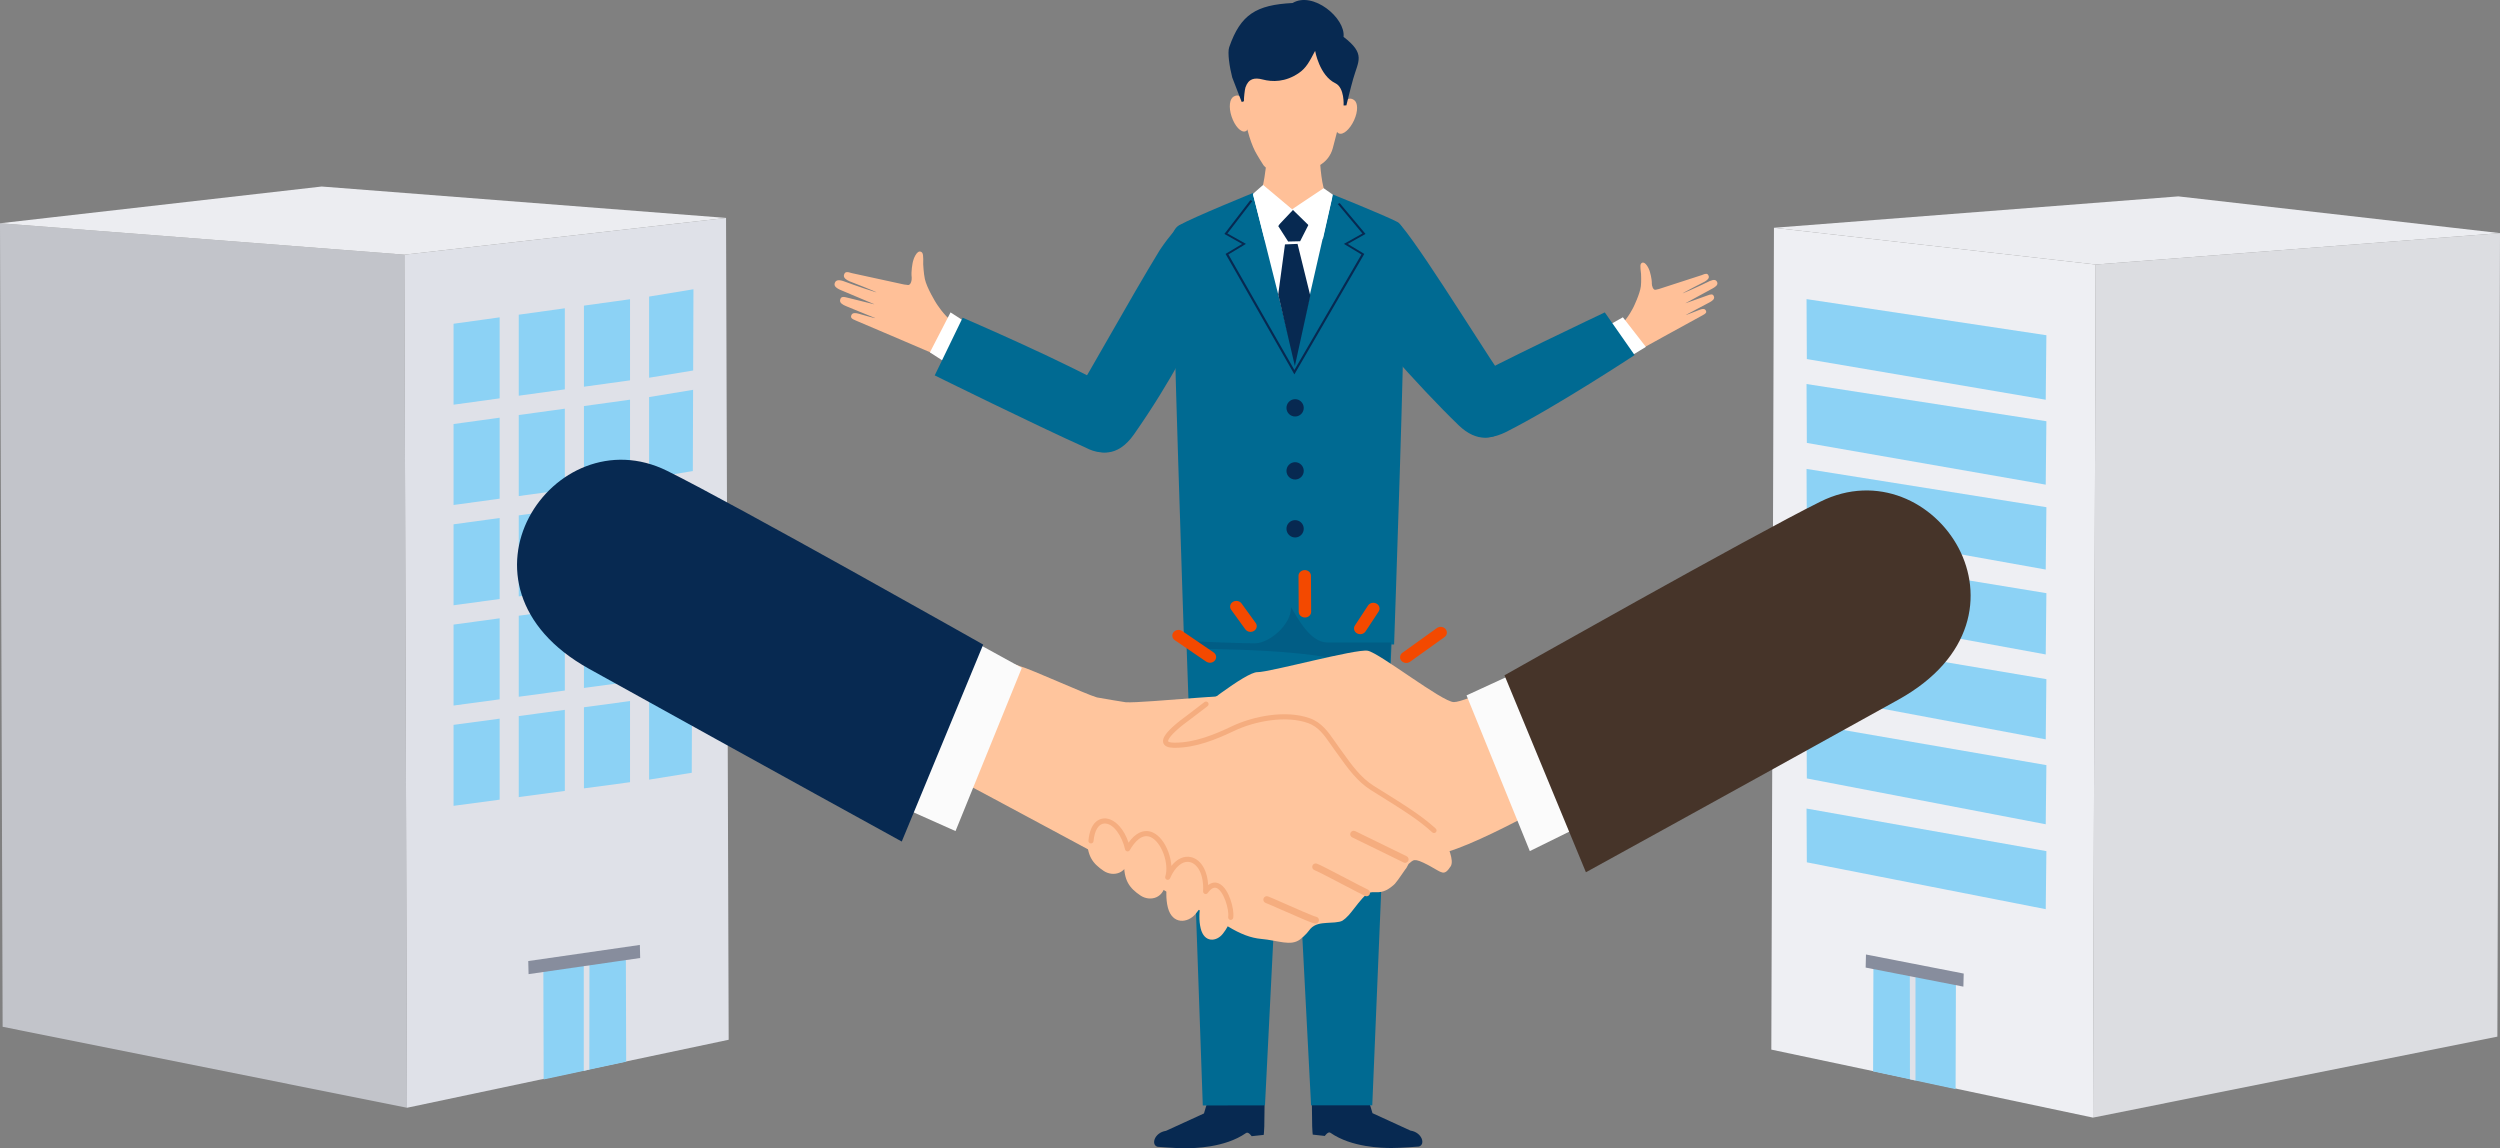 <svg width="172" height="79" viewBox="0 0 172 79" fill="none" xmlns="http://www.w3.org/2000/svg">
<rect x="0" y="0" width="172" height="79" fill="#808080" stroke="none"/>
<g clip-path="url(#clip0_0_101)">
<path fill-rule="evenodd" clip-rule="evenodd" d="M63.517 18.2C63.517 18.2 63.549 18.816 63.629 19.19C63.76 19.808 64.397 20.834 64.397 20.834C64.399 20.837 64.931 21.712 65.547 22.144C65.899 22.392 66.215 22.621 66.373 22.744C66.373 22.744 66.274 25.119 64.938 24.642C64.84 24.587 58.908 22.065 58.89 22.057C58.59 21.936 58.518 21.858 58.566 21.708C58.572 21.688 58.58 21.671 58.588 21.655C58.67 21.502 58.876 21.531 59.066 21.58C59.066 21.58 60.249 21.925 60.225 21.886C59.752 21.695 58.419 21.155 58.2 21.058L58.179 21.049C57.973 20.96 57.766 20.842 57.798 20.645C57.802 20.624 57.807 20.603 57.815 20.581C57.877 20.411 57.997 20.391 58.354 20.492C58.373 20.498 59.21 20.705 60.149 20.937C60.148 20.936 60.148 20.935 60.147 20.934C60.145 20.931 60.142 20.928 60.14 20.925L57.789 19.934C57.586 19.839 57.383 19.715 57.42 19.519C57.424 19.499 57.431 19.478 57.439 19.456C57.505 19.288 57.656 19.224 58.009 19.335C58.031 19.342 59.232 19.793 60.309 20.12C60.296 20.069 58.429 19.345 58.429 19.345C58.226 19.249 58.024 19.123 58.063 18.927C58.068 18.907 58.074 18.886 58.083 18.864C58.15 18.697 58.271 18.681 58.623 18.795C58.667 18.81 62.214 19.577 62.214 19.577C62.255 19.586 62.352 19.585 62.442 19.605C62.685 19.659 62.74 19.22 62.725 19.094C62.671 18.662 62.781 18.132 62.807 18.006C62.843 17.824 63.07 17.215 63.346 17.315C63.526 17.381 63.527 17.582 63.517 18.2H63.517Z" fill="#FFC098"/>
<path d="M81.146 15.528C81.117 15.502 80.462 16.202 79.789 17.212C77.721 20.592 74.849 25.835 74.001 27.119C72.569 29.291 75.751 33.117 78.01 29.895C80.69 26.072 81.942 23.321 83.813 20.134C84.86 18.351 82.644 14.563 81.146 15.528H81.146Z" fill="#006A92"/>
<path fill-rule="evenodd" clip-rule="evenodd" d="M66.627 22.285L65.397 21.493L63.977 24.244L65.365 25.14L66.627 22.285Z" fill="white"/>
<path fill-rule="evenodd" clip-rule="evenodd" d="M74.686 30.793C77.5 32.291 79.067 28.291 76.848 26.948C73.826 25.117 66.231 21.858 66.231 21.858L64.309 25.828C64.309 25.828 71.266 29.262 74.686 30.793Z" fill="#006A92"/>
<path fill-rule="evenodd" clip-rule="evenodd" d="M112.904 18.838C112.904 18.838 112.929 19.361 112.893 19.682C112.834 20.213 112.383 21.131 112.383 21.131C112.381 21.134 112.006 21.916 111.524 22.332C111.248 22.57 111.001 22.79 110.878 22.907C110.878 22.907 111.159 24.899 112.246 24.385C112.324 24.33 117.11 21.707 117.125 21.699C117.367 21.572 117.422 21.5 117.368 21.378C117.361 21.362 117.353 21.348 117.345 21.335C117.262 21.213 117.092 21.255 116.936 21.312C116.936 21.312 115.968 21.702 115.986 21.667C116.367 21.467 117.446 20.9 117.622 20.8L117.639 20.791C117.805 20.698 117.969 20.582 117.926 20.419C117.921 20.402 117.915 20.384 117.906 20.366C117.84 20.228 117.737 20.221 117.445 20.337C117.429 20.343 116.742 20.588 115.97 20.862C115.97 20.861 115.971 20.86 115.972 20.859C115.973 20.857 115.975 20.854 115.976 20.852L117.874 19.819C118.037 19.722 118.198 19.601 118.15 19.438C118.145 19.422 118.138 19.404 118.129 19.387C118.059 19.251 117.927 19.21 117.638 19.333C117.621 19.34 116.647 19.821 115.766 20.187C115.774 20.143 117.285 19.376 117.285 19.376C117.449 19.278 117.608 19.155 117.559 18.994C117.553 18.977 117.546 18.959 117.537 18.942C117.466 18.807 117.363 18.804 117.076 18.929C117.039 18.945 114.116 19.889 114.116 19.889C114.083 19.9 114 19.908 113.926 19.932C113.727 19.997 113.643 19.633 113.646 19.525C113.654 19.157 113.518 18.72 113.486 18.615C113.44 18.466 113.197 17.971 112.974 18.079C112.828 18.149 112.843 18.318 112.903 18.838L112.904 18.838Z" fill="#FFC098"/>
<path d="M110.145 22.679L111.654 21.829L113.236 23.865L111.059 25.192L110.145 22.679Z" fill="white"/>
<path d="M103.822 26.55C102.909 25.461 98.217 17.709 96.421 15.544C95.392 14.306 91.08 18.235 92.4 20.279C93.372 21.784 97.556 26.559 100.362 29.265C102.882 31.694 105.309 28.324 103.822 26.55Z" fill="#006A92"/>
<path d="M101.109 26.102C102.302 25.332 110.41 21.493 110.41 21.493L112.46 24.429C112.46 24.429 107.093 27.968 103.614 29.721C100.489 31.294 99.166 27.355 101.109 26.102H101.109Z" fill="#006A92"/>
<path d="M90.242 74.846C90.251 75.504 90.261 76.66 90.278 77.489C90.284 77.802 90.316 78.062 90.316 78.062L91.149 78.153C91.149 78.153 91.374 77.816 91.536 77.937C93.003 78.954 95.105 78.979 95.733 78.983C96.361 78.986 97.619 78.882 97.619 78.882C98.093 78.751 97.843 77.906 97.041 77.785L94.427 76.587C94.427 76.587 94.269 75.984 93.855 74.867C93.805 74.731 90.242 74.846 90.242 74.846Z" fill="#072951"/>
<path d="M87.018 74.863C87.009 75.521 86.999 76.677 86.983 77.507C86.977 77.819 86.944 78.08 86.944 78.08L86.112 78.17C86.112 78.17 85.887 77.834 85.725 77.954C84.258 78.972 82.155 78.997 81.528 79C80.9 79.003 79.642 78.9 79.642 78.9C79.168 78.769 79.418 77.923 80.219 77.802L82.833 76.605C82.833 76.605 82.992 76.001 83.405 74.884C83.456 74.748 87.018 74.863 87.018 74.863Z" fill="#072951"/>
<path d="M95.918 39.924L81.476 39.904L82.752 76.057L87.031 76.049L88.522 46.282C88.524 46.246 88.554 46.218 88.59 46.218C88.626 46.218 88.655 46.246 88.657 46.282L90.202 76.049H94.412L95.918 39.923V39.924Z" fill="#006A92"/>
<path d="M96.551 21.002C96.551 21.002 97.134 15.783 96.154 15.277C95.172 14.771 91.538 13.316 91.538 13.316L90.463 12.773L87.165 13.174L86.195 13.283C86.195 13.283 82.185 14.909 81.132 15.494C80.079 16.079 80.754 19.069 80.754 19.069C80.63 19.601 81.462 44.085 81.462 44.085C81.462 44.085 85.398 44.32 86.345 44.32C87.292 44.32 88.831 43.078 88.831 41.836C89.779 43.53 90.488 44.264 91.376 44.264C92.264 44.264 95.914 44.342 95.914 44.342C95.914 44.342 96.717 21.483 96.552 21.002H96.551Z" fill="#006A92"/>
<path d="M89.514 14.117L90.251 15.1L89.401 16.38L88.359 16.369L87.531 15.25L88.363 14.117H89.514Z" fill="#A6B3BE"/>
<path opacity="0.2" d="M91.374 44.205C90.487 44.205 89.776 43.471 88.83 41.778C88.83 43.02 87.291 44.261 86.343 44.261C85.571 44.261 82.793 44.169 81.745 44.095C81.757 44.462 81.76 44.634 81.766 44.634C87.283 44.661 91.35 44.983 93.621 45.775C94.597 46.115 93.486 46.618 93.672 46.759C95.216 47.937 95.306 49.25 95.306 49.25L95.7 44.205H91.374Z" fill="#072951"/>
<path d="M89.053 25.758L84.319 17.469L85.459 16.784L84.237 16.096L86.024 13.771L86.161 13.832L84.447 16.063L85.721 16.78L84.514 17.506L89.054 25.456L93.668 17.506L92.461 16.78L93.733 16.065L92.038 14.037L92.172 13.973L93.947 16.095L92.723 16.784L93.864 17.469L93.839 17.512L89.053 25.758Z" fill="#072951"/>
<path d="M91.626 13.68L89.086 24.809L86.207 13.363L88.838 14.351L91.626 13.68Z" fill="white"/>
<path d="M89.271 16.779L88.406 16.815L87.941 20.26L89.086 25.18L90.148 20.343L89.271 16.779Z" fill="#072951"/>
<path d="M89.486 14.398L90.092 15.331L89.449 16.598L88.624 16.617L87.943 15.554L88.575 14.431L89.486 14.398Z" fill="#072951"/>
<path d="M88.972 14.43L86.993 12.643L86.199 13.339L87.013 16.498L88.972 14.43Z" fill="white"/>
<path d="M88.83 14.323L90.177 12.327L91.704 13.395L91.014 16.456L88.83 14.323Z" fill="white"/>
<path d="M89.698 28.042C89.708 28.371 89.449 28.646 89.121 28.655C88.792 28.665 88.518 28.406 88.509 28.077C88.499 27.748 88.757 27.473 89.086 27.463C89.414 27.453 89.688 27.713 89.698 28.042L89.698 28.042Z" fill="#072951"/>
<path d="M89.698 32.378C89.708 32.707 89.449 32.981 89.121 32.991C88.792 33.001 88.518 32.742 88.509 32.413C88.499 32.084 88.757 31.809 89.086 31.799C89.414 31.789 89.688 32.049 89.698 32.378H89.698Z" fill="#072951"/>
<path d="M89.698 36.365C89.708 36.694 89.449 36.969 89.121 36.978C88.792 36.988 88.518 36.729 88.509 36.4C88.499 36.071 88.757 35.796 89.086 35.786C89.414 35.776 89.688 36.036 89.698 36.365L89.698 36.365Z" fill="#072951"/>
<path d="M90.793 10.422C90.793 10.422 90.8 11.879 91.068 12.949L88.898 14.397L86.897 12.72C86.897 12.72 87.054 12.091 87.191 10.569C87.311 9.229 90.793 10.422 90.793 10.422Z" fill="#FFC098"/>
<path d="M92.783 6.022L91.698 10.188C91.563 10.707 91.217 11.145 90.745 11.395L89.105 12.263C89.105 12.263 87.391 11.948 86.932 11.374C86.859 11.284 86.542 10.739 86.481 10.641C86.121 10.064 85.732 8.895 85.581 7.609L85.318 5.978L85.458 4.133L91.394 3.364L92.783 6.021L92.783 6.022Z" fill="#FFC098"/>
<path d="M84.734 8.02C84.955 8.682 85.378 9.137 85.68 9.036C85.982 8.935 86.048 8.317 85.828 7.655C85.607 6.993 85.415 6.351 84.882 6.64C84.602 6.791 84.514 7.359 84.734 8.02Z" fill="#FFC098"/>
<path d="M93.16 8.273C92.869 8.906 92.399 9.312 92.11 9.179C91.82 9.046 91.822 8.424 92.113 7.79C92.404 7.157 92.665 6.539 93.163 6.884C93.424 7.065 93.45 7.639 93.16 8.273Z" fill="#FFC098"/>
<path d="M85.425 7.012C85.425 7.012 85.584 6.987 85.583 6.953C85.573 6.753 85.642 6.144 85.685 6.02C85.895 5.407 86.303 5.32 86.873 5.47C87.523 5.641 88.434 5.666 89.373 5.015C89.855 4.681 90.074 4.275 90.48 3.499C90.48 3.499 90.775 5.2 91.875 5.727C92.517 6.035 92.439 7.256 92.439 7.256L92.631 7.251C92.631 7.251 92.923 6.043 93.1 5.422C93.451 4.181 93.972 3.716 92.436 2.537C92.583 1.243 90.334 -0.628 88.931 0.207C86.432 0.339 85.352 0.984 84.568 3.25C84.442 3.614 84.593 4.625 84.777 5.327L85.426 7.011L85.425 7.012Z" fill="#072951"/>
<path d="M27.82 17.521L28.001 76.214L0.181 70.643L0 15.361L27.82 17.521Z" fill="#C2C4CA"/>
<path d="M27.82 17.521L49.952 14.993L50.133 71.535L28.001 76.214L27.82 17.521Z" fill="#DFE1E8"/>
<path d="M37.381 66.231L43.058 65.52L43.081 73.044L37.404 74.266L37.381 66.231Z" fill="#8CD2F5"/>
<path d="M0 15.361L22.131 12.833L49.952 14.993L27.82 17.521L0 15.361Z" fill="#ECEDF1"/>
<path d="M38.86 41.93L35.69 42.362V47.936L38.86 47.508V41.93Z" fill="#8CD2F5"/>
<path d="M35.69 54.84L38.86 54.415V48.837L35.69 49.265V54.84Z" fill="#8CD2F5"/>
<path d="M38.86 35.024L35.69 35.458V41.032L38.86 40.601V35.024Z" fill="#8CD2F5"/>
<path d="M38.86 28.117L35.69 28.554V34.128L38.86 33.694V28.117Z" fill="#8CD2F5"/>
<path d="M43.345 27.498L40.175 27.936V33.514L43.345 33.08V27.498Z" fill="#8CD2F5"/>
<path d="M43.345 41.321L40.175 41.752V47.331L43.345 46.903V41.321Z" fill="#8CD2F5"/>
<path d="M38.86 21.21L35.69 21.651V27.225L38.86 26.788V21.21Z" fill="#8CD2F5"/>
<path d="M40.175 54.239L43.345 53.815V48.232L40.175 48.66V54.239Z" fill="#8CD2F5"/>
<path d="M43.345 34.409L40.175 34.844V40.423L43.345 39.992V34.409Z" fill="#8CD2F5"/>
<path d="M43.345 20.587L40.175 21.027V26.606L43.345 26.168V20.587Z" fill="#8CD2F5"/>
<path d="M44.659 39.813L47.641 39.328L47.661 33.739L44.659 34.23V39.813Z" fill="#8CD2F5"/>
<path d="M44.659 46.726L47.617 46.247L47.637 40.658L44.659 41.142V46.726Z" fill="#8CD2F5"/>
<path d="M44.659 25.988L47.69 25.49L47.71 19.901L44.659 20.404V25.988Z" fill="#8CD2F5"/>
<path d="M44.659 53.639L47.592 53.166L47.612 47.576L44.659 48.055V53.639Z" fill="#8CD2F5"/>
<path d="M44.659 32.9L47.666 32.409L47.685 26.82L44.659 27.317V32.9Z" fill="#8CD2F5"/>
<path d="M31.205 55.441L34.376 55.016V49.443L31.205 49.87V55.441Z" fill="#8CD2F5"/>
<path d="M34.376 35.638L31.205 36.072V41.642L34.376 41.211V35.638Z" fill="#8CD2F5"/>
<path d="M34.376 21.833L31.205 22.274V27.843L34.376 27.406V21.833Z" fill="#8CD2F5"/>
<path d="M34.376 42.54L31.205 42.971V48.541L34.376 48.113V42.54Z" fill="#8CD2F5"/>
<path d="M34.376 28.736L31.205 29.173V34.743L34.376 34.309V28.736Z" fill="#8CD2F5"/>
<path d="M40.545 73.586L40.163 73.67V66.379H40.554L40.545 73.586Z" fill="#DFE1E8"/>
<path d="M36.344 66.12L44.022 65.011L44.044 65.911L36.366 67.02L36.344 66.12Z" fill="#878D9D"/>
<path d="M144.18 18.199L143.999 76.892L171.819 71.321L172 16.039L144.18 18.199Z" fill="#DCDDE1"/>
<path d="M144.18 18.199L122.048 15.671L121.867 72.213L143.999 76.892L144.18 18.199Z" fill="#EEEFF3"/>
<path d="M134.568 67.117L128.892 66.188L128.869 73.712L134.545 74.934L134.568 67.117Z" fill="#8CD2F5"/>
<path d="M172 16.039L149.869 13.511L122.048 15.671L144.18 18.199L172 16.039Z" fill="#ECEDF1"/>
<path d="M140.746 27.502L124.31 24.703L124.29 20.579L140.792 23.064L140.746 27.502Z" fill="#8CD2F5"/>
<path d="M140.746 33.344L124.31 30.473L124.29 26.421L140.792 28.98L140.746 33.344Z" fill="#8CD2F5"/>
<path d="M140.746 39.185L124.31 36.245L124.29 32.262L140.792 34.895L140.746 39.185Z" fill="#8CD2F5"/>
<path d="M140.746 45.027L124.31 42.015L124.29 38.104L140.792 40.81L140.746 45.027Z" fill="#8CD2F5"/>
<path d="M140.746 50.868L124.31 47.786L124.29 43.946L140.792 46.726L140.746 50.868Z" fill="#8CD2F5"/>
<path d="M140.746 56.71L124.31 53.557L124.29 49.787L140.792 52.641L140.746 56.71Z" fill="#8CD2F5"/>
<path d="M140.746 62.551L124.31 59.328L124.29 55.629L140.792 58.557L140.746 62.551Z" fill="#8CD2F5"/>
<path d="M131.404 74.254L131.786 74.338V67.047H131.396L131.404 74.254Z" fill="#DFE1E8"/>
<path d="M135.103 66.981L128.379 65.669L128.357 66.569L135.081 67.881L135.103 66.981Z" fill="#878D9D"/>
<path d="M85.413 41.511C85.413 41.511 85.412 41.51 85.412 41.509C85.329 41.4 85.192 41.337 85.046 41.342C84.967 41.344 84.891 41.366 84.824 41.407C84.727 41.466 84.659 41.561 84.639 41.667C84.619 41.77 84.644 41.874 84.709 41.959L85.683 43.303C85.683 43.303 85.684 43.304 85.685 43.305C85.768 43.415 85.9 43.474 86.035 43.474C86.116 43.474 86.199 43.453 86.272 43.408C86.369 43.348 86.437 43.253 86.457 43.147C86.476 43.044 86.451 42.94 86.387 42.855L85.412 41.511L85.413 41.511Z" fill="#F34900"/>
<path d="M89.766 39.223H89.765C89.529 39.224 89.338 39.4 89.338 39.617L89.351 42.092C89.352 42.23 89.428 42.355 89.556 42.427C89.623 42.465 89.7 42.484 89.78 42.485C89.9 42.485 90.015 42.438 90.096 42.357C90.168 42.284 90.208 42.189 90.207 42.09L90.194 39.614C90.194 39.398 90.002 39.222 89.766 39.222V39.223Z" fill="#F34900"/>
<path d="M94.698 41.525C94.494 41.418 94.24 41.478 94.118 41.663L93.218 43.035C93.159 43.123 93.141 43.228 93.167 43.329C93.194 43.435 93.269 43.526 93.371 43.58C93.436 43.614 93.509 43.632 93.583 43.632C93.588 43.632 93.592 43.632 93.597 43.632C93.743 43.628 93.874 43.557 93.95 43.442L94.851 42.07C94.909 41.981 94.927 41.876 94.901 41.776C94.874 41.67 94.799 41.578 94.697 41.525H94.698Z" fill="#F34900"/>
<path d="M99.45 43.273C99.302 43.107 99.041 43.08 98.855 43.211L96.49 44.907C96.396 44.973 96.338 45.069 96.326 45.177C96.314 45.282 96.347 45.385 96.42 45.467C96.47 45.524 96.537 45.567 96.613 45.59C96.658 45.604 96.705 45.611 96.751 45.611C96.845 45.611 96.937 45.583 97.013 45.529L99.379 43.833C99.473 43.767 99.531 43.671 99.543 43.563C99.555 43.458 99.522 43.355 99.449 43.273H99.45Z" fill="#F34900"/>
<path d="M83.495 44.886L81.335 43.413C81.335 43.413 81.335 43.413 81.334 43.413C81.219 43.335 81.069 43.316 80.933 43.361C80.858 43.387 80.792 43.431 80.743 43.49C80.673 43.573 80.642 43.676 80.657 43.781C80.672 43.889 80.733 43.983 80.828 44.047L82.989 45.521C83.066 45.572 83.155 45.598 83.243 45.598C83.37 45.598 83.496 45.545 83.581 45.444C83.651 45.361 83.681 45.258 83.666 45.153C83.651 45.045 83.59 44.95 83.496 44.886L83.495 44.886Z" fill="#F34900"/>
<path fill-rule="evenodd" clip-rule="evenodd" d="M104.882 46.3C104.882 46.3 100.829 48.321 100.02 48.304C99.21 48.288 94.909 44.922 94.102 44.771C93.295 44.62 87.323 46.26 86.513 46.244C85.704 46.228 82.274 49.001 81.726 49.396C81.178 49.791 79.259 51.241 80.744 51.271C82.228 51.3 83.726 50.654 84.816 50.134C85.906 49.615 89.288 49.276 90.227 49.566C91.166 49.855 92.33 52.449 92.833 54.353C93.335 56.258 96.925 58.776 98.55 58.797C100.65 58.825 108.711 54.099 108.711 54.099L104.882 46.3H104.882Z" fill="#FFC59D"/>
<path d="M110.369 43.482L100.897 47.843L105.251 58.555L113.637 54.424L110.369 43.482Z" fill="#FBFBFB"/>
<path d="M89.91 64.205C89.974 64.135 90.029 64.066 90.071 64.008C90.097 63.971 90.125 63.935 90.154 63.903C90.468 63.555 90.91 63.523 91.264 63.497C91.549 63.477 92.151 63.477 92.369 63.337C92.502 63.251 92.634 63.134 92.784 62.971C92.918 62.82 93.056 62.645 93.2 62.459C93.356 62.256 93.519 62.047 93.712 61.83L93.721 61.819C94.124 61.371 94.302 61.372 94.64 61.384C94.96 61.396 95.152 61.356 95.426 61.216C95.582 61.135 95.87 60.915 95.969 60.805C96.197 60.552 96.726 59.733 96.77 59.701L96.91 59.438C97.261 59.178 97.214 58.965 98.3 59.54L98.385 59.587C99.22 60.035 99.34 60.31 99.804 59.608C100.068 59.21 99.594 58.179 99.398 57.785C99.061 57.102 95.563 53.862 95.45 53.762C95.45 53.762 93.294 51.255 92.977 50.254C92.546 48.892 90.189 48.738 90.146 48.682C89.237 48.347 88.269 48.021 87.51 47.847C86.225 47.551 78.736 48.395 77.45 48.315C77.43 48.313 75.58 48.015 75.467 47.982C74.722 47.772 70.976 46.057 70.161 45.828C70.159 45.828 70.159 45.828 70.156 45.828C65.745 44.088 61.177 51.557 65.981 53.686C66.415 53.881 80.295 61.364 80.295 61.364C81.458 62.062 83.199 62.956 84.484 63.739C85.342 64.263 86.067 64.534 86.768 64.597C87.932 64.7 88.791 65.117 89.435 64.639C89.588 64.527 89.771 64.36 89.91 64.205Z" fill="#FFC59D"/>
<path d="M96.843 59.293C96.862 59.275 96.876 59.253 96.889 59.229C96.946 59.11 96.897 58.968 96.778 58.91L93.237 57.18C93.119 57.123 92.978 57.173 92.918 57.291C92.861 57.409 92.91 57.552 93.029 57.61L96.57 59.339C96.665 59.385 96.774 59.364 96.844 59.293H96.843Z" fill="#F5AD7F"/>
<path d="M94.189 61.593C94.208 61.574 94.224 61.551 94.236 61.525C94.292 61.405 94.24 61.263 94.119 61.208C93.891 61.102 93.276 60.781 92.626 60.441C91.521 59.863 90.782 59.479 90.594 59.416C90.469 59.373 90.335 59.442 90.293 59.564C90.251 59.69 90.318 59.825 90.441 59.867C90.609 59.924 91.605 60.446 92.406 60.864C93.061 61.207 93.681 61.53 93.92 61.642C94.013 61.685 94.12 61.662 94.189 61.593Z" fill="#F5AD7F"/>
<path d="M90.674 63.474C90.709 63.439 90.734 63.394 90.741 63.342C90.761 63.212 90.671 63.09 90.541 63.07C90.357 63.038 89.098 62.482 88.345 62.149C87.734 61.88 87.355 61.713 87.232 61.671C87.107 61.628 86.972 61.694 86.929 61.819C86.888 61.945 86.954 62.08 87.077 62.123C87.187 62.16 87.657 62.367 88.154 62.587C89.595 63.223 90.272 63.512 90.47 63.542C90.547 63.555 90.623 63.527 90.674 63.475L90.674 63.474Z" fill="#F5AD7F"/>
<path d="M98.662 57.313C98.62 57.313 98.578 57.298 98.544 57.268C97.598 56.422 96.854 55.932 94.326 54.364C93.385 53.78 92.716 52.846 92.07 51.942C91.981 51.818 91.889 51.69 91.8 51.567C91.712 51.446 91.626 51.323 91.543 51.203C91.113 50.584 90.707 50 89.992 49.747C89.286 49.496 88.396 49.431 87.418 49.558C86.546 49.671 85.648 49.933 84.891 50.294C83.688 50.867 82.27 51.449 80.843 51.449C80.809 51.449 80.774 51.449 80.74 51.448C80.55 51.444 80.403 51.419 80.29 51.371C80.123 51.301 80.058 51.189 80.033 51.108C79.952 50.849 80.144 50.513 80.635 50.052C80.982 49.727 81.402 49.412 81.622 49.254C81.714 49.188 81.895 49.047 82.125 48.87C82.332 48.712 82.589 48.514 82.868 48.301C82.946 48.242 83.056 48.258 83.115 48.335C83.173 48.413 83.158 48.523 83.081 48.582C82.802 48.794 82.546 48.991 82.34 49.15C82.098 49.336 81.924 49.47 81.827 49.539C81.614 49.693 81.207 49.996 80.875 50.309C80.322 50.828 80.366 50.996 80.368 51.003C80.375 51.026 80.458 51.089 80.746 51.094C80.778 51.095 80.81 51.095 80.842 51.095C82.2 51.095 83.572 50.531 84.74 49.974C86.216 49.271 88.45 48.824 90.109 49.413C90.931 49.705 91.388 50.364 91.831 51.001C91.913 51.119 91.998 51.241 92.083 51.358C92.174 51.482 92.266 51.611 92.355 51.736C92.982 52.611 93.629 53.517 94.51 54.063C97.064 55.647 97.832 56.158 98.778 57.005C98.85 57.069 98.856 57.181 98.791 57.254C98.757 57.293 98.709 57.312 98.66 57.312L98.662 57.313Z" fill="#F5AD7F"/>
<path d="M77.663 58.882C77.639 60.112 76.596 60.363 75.928 59.914C75.163 59.398 74.777 58.873 74.801 57.642C74.826 56.411 75.387 56.029 76.161 56.044C76.933 56.06 77.687 57.651 77.663 58.882Z" fill="#FFC59D"/>
<path d="M80.35 62.443C80.653 63.62 81.714 63.526 82.255 62.879C82.875 62.136 83.127 61.506 82.825 60.33C82.522 59.152 81.895 58.965 81.153 59.229C80.413 59.491 80.048 61.266 80.35 62.443V62.443Z" fill="#FFC59D"/>
<path d="M82.604 63.863C82.846 64.883 83.698 64.8 84.134 64.239C84.632 63.595 84.835 63.048 84.594 62.028C84.353 61.009 83.849 60.847 83.254 61.076C82.658 61.305 82.362 62.844 82.604 63.863H82.604Z" fill="#FFC59D"/>
<path d="M80.197 60.578C80.173 61.809 79.13 62.059 78.463 61.61C77.698 61.094 77.312 60.569 77.336 59.338C77.36 58.107 77.904 56.802 78.678 56.818C79.451 56.833 80.222 59.347 80.197 60.578Z" fill="#FFC59D"/>
<path d="M61.85 41.307L70.302 45.948L65.74 57.178L57.15 53.346L61.85 41.307Z" fill="#FBFBFB"/>
<path d="M45.901 32.395C50.689 34.767 67.644 44.347 67.644 44.347L62.041 57.898C62.041 57.898 53.354 53.127 40.538 46.021C30.141 40.255 38.103 28.532 45.901 32.395Z" fill="#072951"/>
<path d="M125.25 34.509C120.462 36.88 103.508 46.461 103.508 46.461L109.111 60.011C109.111 60.011 117.797 55.24 130.613 48.134C141.01 42.369 133.048 30.645 125.25 34.509Z" fill="#463429"/>
<path d="M84.673 63.292C84.664 63.292 84.655 63.292 84.646 63.29C84.55 63.275 84.484 63.186 84.499 63.089C84.537 62.839 84.46 62.379 84.311 61.97C84.145 61.511 83.917 61.185 83.702 61.097C83.515 61.02 83.31 61.135 83.092 61.437C83.047 61.501 82.965 61.526 82.892 61.501C82.818 61.475 82.77 61.404 82.774 61.326C82.832 60.094 82.361 59.428 81.869 59.315C81.368 59.199 80.844 59.625 80.501 60.427C80.464 60.514 80.366 60.555 80.277 60.522C80.189 60.489 80.143 60.392 80.172 60.302C80.303 59.899 80.259 59.303 80.056 58.749C79.85 58.184 79.518 57.753 79.168 57.596C78.566 57.325 78.053 57.933 77.73 58.49C77.693 58.553 77.623 58.587 77.551 58.575C77.48 58.564 77.422 58.511 77.406 58.44C77.201 57.532 76.605 56.618 75.967 56.659C75.578 56.684 75.304 57.136 75.235 57.87C75.225 57.967 75.139 58.038 75.043 58.028C74.946 58.019 74.875 57.933 74.884 57.836C75.01 56.509 75.668 56.325 75.945 56.307C76.308 56.283 76.689 56.475 77.021 56.847C77.285 57.143 77.497 57.528 77.643 57.975C77.87 57.658 78.11 57.434 78.36 57.305C78.672 57.145 79.002 57.134 79.313 57.273C79.754 57.471 80.145 57.965 80.387 58.627C80.502 58.944 80.572 59.268 80.592 59.574C80.98 59.084 81.464 58.859 81.948 58.971C82.309 59.054 82.624 59.325 82.836 59.733C83.001 60.053 83.098 60.448 83.124 60.892C83.404 60.677 83.655 60.697 83.835 60.771C84.26 60.945 84.523 61.521 84.642 61.85C84.813 62.323 84.894 62.831 84.846 63.143C84.833 63.23 84.758 63.292 84.672 63.292H84.673Z" fill="#F5AD7F"/>
</g>
<defs>
<clipPath id="clip0_0_101">
<rect width="172" height="79" fill="white"/>
</clipPath>
</defs>
</svg>

